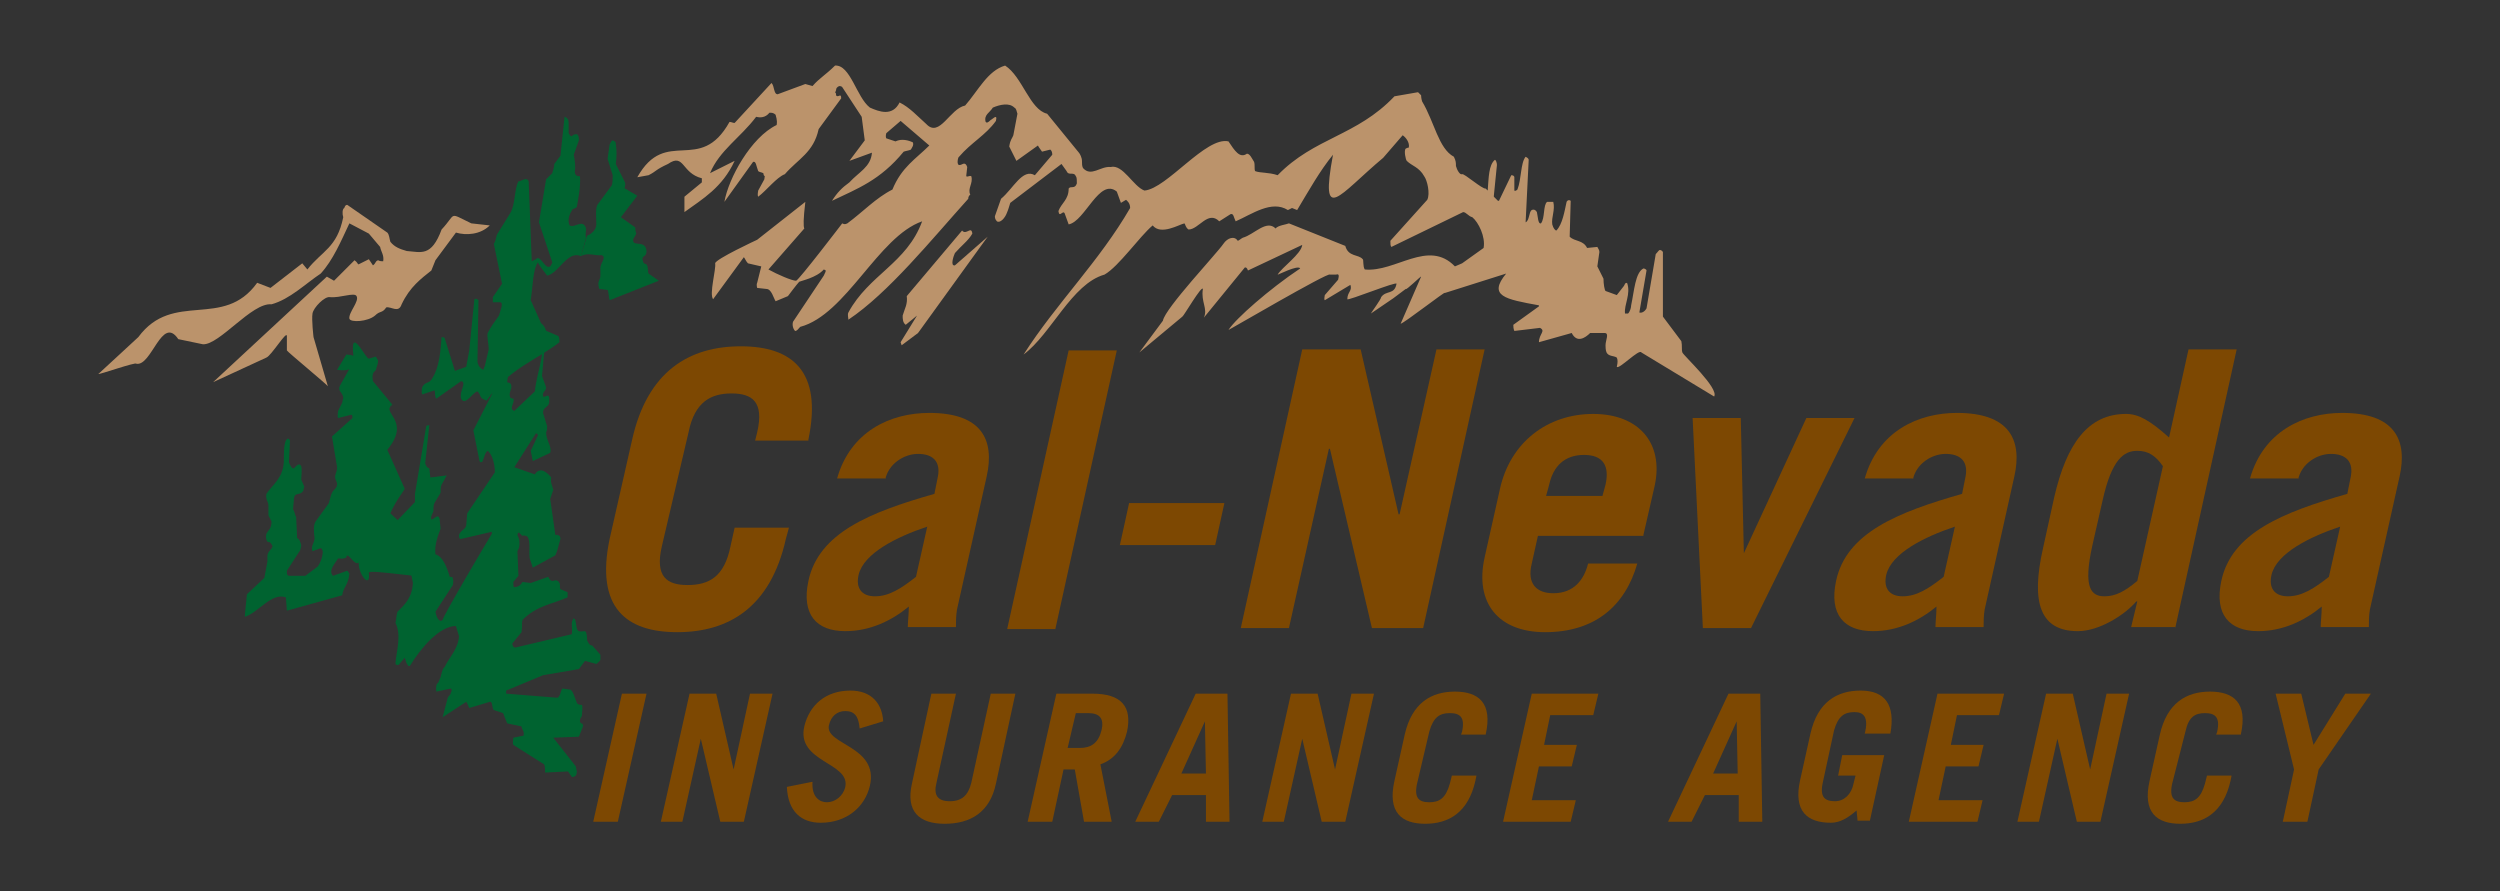 <?xml version="1.0" encoding="utf-8"?>
<!-- Generator: Adobe Illustrator 21.0.0, SVG Export Plug-In . SVG Version: 6.00 Build 0)  -->
<svg version="1.1" id="Layer_1" xmlns="http://www.w3.org/2000/svg" xmlns:xlink="http://www.w3.org/1999/xlink" x="0px" y="0px"
	 viewBox="0 0 244 87" style="enable-background:new 0 0 244 87;" xml:space="preserve">
<rect x="0" y="0" width="244" height="87" fill="#333333" stroke="none"/>
<style type="text/css">
	.st0{fill:#7D4802;}
	.st1{fill:#BB936B;}
	.st2{fill:#006330;}
	.st3{fill:#FFFFFF;}
</style>
<g>
	<path class="st0" d="M57.9,80.2l2.8-12.5h2.4l-2.8,12.5H57.9z"/>
	<path class="st0" d="M64.5,80.2l2.8-12.5h2.6l1.7,7.4h0l1.6-7.4h2.2l-2.8,12.5h-2.3l-1.9-8.1h0l-1.8,8.1H64.5z"/>
	<path class="st0" d="M83.9,71.1c-0.1-1.2-0.5-1.7-1.4-1.7c-0.8,0-1.4,0.5-1.6,1.4c-0.4,1.9,4.9,2,4,5.9c-0.5,2.1-2.3,3.6-4.8,3.6
		c-1.9,0-3.2-1.1-3.3-3.5l2.5-0.5c-0.1,1.5,0.7,2,1.4,2c0.8,0,1.6-0.6,1.8-1.5c0.5-2.4-4.8-2.4-4-5.9c0.5-2.1,2.1-3.5,4.5-3.5
		c2.1,0,3.1,1.3,3.2,3L83.9,71.1z"/>
	<path class="st0" d="M93.3,67.7l-1.9,8.7c-0.3,1.2,0.1,1.8,1.3,1.8c1.2,0,1.8-0.6,2.1-1.8l1.9-8.7h2.4l-1.9,8.8
		c-0.6,2.8-2.5,3.9-5,3.9c-2.5,0-3.8-1.2-3.2-3.9l1.9-8.8H93.3z"/>
	<path class="st0" d="M105,69.6h1.2c1.1,0,1.6,0.5,1.3,1.7c-0.3,1.2-1,1.7-2.1,1.7h-1.2L105,69.6z M108.5,80.2l-1.1-5.6
		c1.4-0.5,2.2-1.6,2.6-3.2c0.5-2.4-0.5-3.7-3.4-3.7h-3.5l-2.8,12.5h2.4l1.1-5.1h1.1l0.9,5.1H108.5z"/>
	<path class="st0" d="M117.6,70.4L117.6,70.4l0.1,5.1h-2.4L117.6,70.4z M113.1,80.2l1.3-2.6h3.3l0,2.6h2.3l-0.2-12.5h-3.1l-5.9,12.5
		H113.1z"/>
	<path class="st0" d="M123.2,80.2l2.8-12.5h2.6l1.7,7.4h0l1.6-7.4h2.2l-2.8,12.5H129l-1.9-8.1h0l-1.8,8.1H123.2z"/>
	<path class="st0" d="M138.3,76.5c-0.3,1.4,0.2,1.8,1.2,1.8c1,0,1.6-0.4,2-1.8l0.2-0.8h2.4l-0.1,0.5c-0.7,3.1-2.6,4.2-4.9,4.2
		c-2.3,0-3.7-1.1-3-4.2l1-4.5c0.7-3.1,2.6-4.2,4.9-4.2c2.3,0,3.7,1.1,3,4.2l0,0h-2.4l0.1-0.3c0.3-1.4-0.2-1.8-1.2-1.8
		c-1,0-1.6,0.4-2,1.8L138.3,76.5z"/>
	<path class="st0" d="M146.7,80.2l2.8-12.5h6.5l-0.5,2.1h-4.2l-0.6,2.9h3.2l-0.5,2.1h-3.2l-0.7,3.3h4.3l-0.5,2.1H146.7z"/>
	<path class="st0" d="M169.5,70.4L169.5,70.4l0.1,5.1h-2.4L169.5,70.4z M165.1,80.2l1.3-2.6h3.3l0,2.6h2.3l-0.2-12.5h-3.1l-5.9,12.5
		H165.1z"/>
	<path class="st0" d="M181.2,79.1c-0.8,0.7-1.6,1.2-2.5,1.2c-2.3,0-3.7-1.1-3-4.2l1-4.5c0.7-3.1,2.6-4.2,4.9-4.2
		c2.4,0,3.4,1.4,2.9,4.2H182c0.4-1.6-0.1-2.1-1-2.1c-1,0-1.6,0.4-2,1.8l-1.1,5.1c-0.3,1.4,0.2,1.8,1.2,1.8c0.9,0,1.6-0.7,1.8-1.7
		l0.2-0.8h-1.7l0.4-2h4.1l-1.4,6.4h-1.2L181.2,79.1z"/>
	<path class="st0" d="M186.3,80.2l2.8-12.5h6.5l-0.5,2.1H191l-0.6,2.9h3.2l-0.5,2.1h-3.2l-0.7,3.3h4.3l-0.5,2.1H186.3z"/>
	<path class="st0" d="M196.9,80.2l2.8-12.5h2.6l1.7,7.4h0l1.6-7.4h2.2L205,80.2h-2.3l-1.9-8.1h0l-1.8,8.1H196.9z"/>
	<path class="st0" d="M212,76.5c-0.3,1.4,0.2,1.8,1.2,1.8c1,0,1.6-0.4,2-1.8l0.2-0.8h2.4l-0.1,0.5c-0.7,3.1-2.6,4.2-4.9,4.2
		c-2.3,0-3.7-1.1-3-4.2l1-4.5c0.7-3.1,2.6-4.2,4.9-4.2c2.3,0,3.7,1.1,3,4.2l0,0h-2.4l0.1-0.3c0.3-1.4-0.2-1.8-1.2-1.8
		c-1,0-1.6,0.4-1.9,1.8L212,76.5z"/>
	<path class="st0" d="M225.8,72.7l3.1-5h2.5l-5.1,7.4l-1.1,5.1h-2.4l1.1-5.1l-1.8-7.4h2.5L225.8,72.7z"/>
	<path class="st0" d="M64.6,53.3c-0.7,3,0.5,3.8,2.5,3.8c2.1,0,3.6-0.8,4.2-3.8l0.4-1.8H77l-0.3,1.1c-1.5,6.7-5.6,9.1-10.6,9.1
		c-5,0-8-2.4-6.6-9.1l2.2-9.7c1.5-6.7,5.6-9.1,10.6-9.1c5,0,8,2.4,6.6,9.1l0,0.1h-5.2l0.2-0.8c0.7-3-0.5-3.8-2.5-3.8
		s-3.6,0.8-4.2,3.8L64.6,53.3z"/>
	<path class="st0" d="M89.4,56.3c-1.4,1.1-2.6,1.9-4,1.9c-1.3,0-1.9-0.8-1.6-2.1c0.5-2.1,3.7-3.7,6.7-4.7L89.4,56.3z M86.4,46.8
		c0.3-1.5,1.8-2.5,3.2-2.5c1.4,0,2.3,0.7,1.9,2.4l-0.3,1.5c-6.3,1.8-11.3,3.8-12.3,8.5c-0.7,3.3,0.8,4.9,3.6,4.9
		c2.4,0,4.5-1,6.2-2.4c0,0.8-0.1,1.5-0.1,2h4.7c0-0.5,0-1.1,0.1-1.7l2.9-13c0.8-3.6-0.5-6.2-5.6-6.2c-3.8,0-7.7,1.8-9,6.4H86.4z"/>
	<path class="st0" d="M104.3,34.2h4.7l-6,27.2h-4.7L104.3,34.2z"/>
	<path class="st0" d="M109.3,53.2l0.9-4.1h9.3l-0.9,4.1H109.3z"/>
	<path class="st0" d="M121.1,61.3l6-27.2h5.7l3.7,16.1h0.1l3.6-16.1h4.7l-6,27.2h-5l-4.1-17.5h-0.1l-3.9,17.5H121.1z"/>
	<path class="st0" d="M150.9,48.4l0.3-1.1c0.4-1.8,1.5-2.9,3.4-2.9c1.9,0,2.5,1.1,2.1,2.9l-0.3,1.1H150.9z M160.4,52.2l1.1-4.8
		c0.9-4.2-1.6-7-6-7c-4.5,0-8.1,2.8-9.1,7.3l-1.5,6.7c-1,4.5,1.4,7.3,5.9,7.3c4.8,0,7.8-2.5,9-6.7H155c-0.4,1.6-1.4,2.9-3.4,2.9
		c-1.6,0-2.6-0.9-2.1-2.9l0.6-2.7H160.4z"/>
	<path class="st0" d="M170.2,54L170.2,54l6.1-13.2h4.7l-10.1,20.5h-4.7l-1-20.5h4.7L170.2,54z"/>
	<path class="st0" d="M189.7,56.3c-1.4,1.1-2.6,1.9-4,1.9c-1.3,0-1.9-0.8-1.6-2.1c0.5-2.1,3.7-3.7,6.7-4.7L189.7,56.3z M186.7,46.8
		c0.3-1.5,1.8-2.5,3.2-2.5c1.4,0,2.3,0.7,1.9,2.4l-0.3,1.5c-6.3,1.8-11.3,3.8-12.3,8.5c-0.7,3.3,0.8,4.9,3.6,4.9
		c2.4,0,4.5-1,6.2-2.4c0,0.8-0.1,1.5-0.1,2h4.7c0-0.5,0-1.1,0.1-1.7l2.9-13c0.8-3.6-0.5-6.2-5.6-6.2c-3.8,0-7.7,1.8-9,6.4H186.7z"/>
	<path class="st0" d="M208.6,56.7c-1.2,1-2.1,1.5-3.2,1.5c-1.3,0-2.1-0.8-1.2-4.9l1-4.4c0.9-4.1,2.1-4.9,3.4-4.9
		c1.1,0,1.8,0.5,2.5,1.5L208.6,56.7z M212.3,61.3l6-27.2h-4.7l-1.9,8.6c-1.9-1.7-3-2.3-4.2-2.3c-3.7,0-5.8,2.9-7,8.1l-1.1,5
		c-1.2,5.3-0.3,8.1,3.4,8.1c2.1,0,4.6-1.6,5.7-2.9h0.1l-0.6,2.5H212.3z"/>
	<path class="st0" d="M227.3,56.3c-1.4,1.1-2.6,1.9-4,1.9c-1.3,0-1.9-0.8-1.6-2.1c0.5-2.1,3.7-3.7,6.7-4.7L227.3,56.3z M224.3,46.8
		c0.3-1.5,1.8-2.5,3.2-2.5c1.4,0,2.3,0.7,1.9,2.4l-0.3,1.5c-6.3,1.8-11.3,3.8-12.3,8.5c-0.7,3.3,0.8,4.9,3.6,4.9
		c2.4,0,4.5-1,6.2-2.4c0,0.8-0.1,1.5-0.1,2h4.7c0-0.5,0-1.1,0.1-1.7l2.9-13c0.8-3.6-0.5-6.2-5.6-6.2c-3.8,0-7.7,1.8-9,6.4H224.3z"/>
	<path class="st1" d="M34.1,31.1c0.1,0.4,1.8,0.3,2.5-0.3c0.5-0.5,0.7-0.2,1.1-0.8c0.5-0.1,1.2,0.6,1.5-0.3c0.8-1.7,1.9-2.5,2.9-3.3
		l0.4-1l2-2.7c1,0.3,2.4,0.2,3.3-0.7l-1.8-0.2c-2.3-1.1-1.4-1-2.9,0.6c-1,2.7-2,2.2-3.4,2.1c-0.7-0.2-1.2-0.4-1.6-0.9
		c-0.1-0.3-0.1-0.7-0.3-0.9L33.9,20c-0.1,0-0.2,0-0.3,0.3c-0.2,0.1-0.2,0.6-0.1,0.9c-0.6,3-2.1,3.3-3.5,5.1l-0.5-0.6l-3.1,2.4
		l-1.3-0.5c-3.3,4.6-8.2,0.7-11.6,5.3c-0.2,0.2-3.8,3.5-3.9,3.6c0,0.1,3.7-1.2,3.7-1c1.5,0.3,2.5-4.8,4.1-2.4l2.4,0.5
		c1.6,0.1,4.8-4.1,6.7-3.9c1.8-0.5,3.3-2,4.8-3c1.2-1.3,2-3.2,2.8-4.9l1.9,1l1.1,1.3c0.1,0.5,0.4,0.8,0.3,1.4c-0.2,0-0.3,0-0.5-0.1
		c-0.3,0.1-0.2,0.3-0.5,0.5L36,25.3l-1,0.5c-0.1,0-0.1-0.2-0.4-0.4l-2,2l-0.7-0.4L20.8,37.3l5.2-2.4c0.5-0.2,2-2.7,2-2.1
		c0,0.4,0,1,0,1.4c0,0.1,4,3.4,4,3.5l-1.4-4.8c0,0-0.2-1.7-0.1-2.3c0.1-0.6,1.2-1.7,1.7-1.6c1,0.1,2.4-0.5,2.6-0.1
		C35.1,29.4,34,30.5,34.1,31.1z"/>
	<path class="st2" d="M52.5,25.2l-0.6,0.3l-0.3-7.8c-0.2-0.5-0.7,0-1,0c-0.4,0.7-0.3,2.3-0.8,3.1l-1.3,2.1c-0.1,0.3-0.1,0.6-0.3,0.9
		c0,0,0.6,2.9,0.8,3.9L48.1,29c0,0.1,0,0.3,0,0.5l0.7,0c0.4,0,0,0.9-0.1,1.3c-0.5,0.7-0.8,1.1-1.1,1.7c-0.1,0.3,0.1,1.1,0.1,1.6
		l-0.4,1.7c-0.2,0.1,0.1,0.4-0.3,0.2c-0.1-0.1-0.3-0.2-0.4-0.7l0.1-6c-0.1-0.1-0.2-0.2-0.4-0.1l-0.5,5l-0.3,1.6l-1.1,0.4L43.4,33
		c-0.1-0.1-0.2-0.1-0.3-0.1c-0.1,1.3-0.2,2.9-0.9,4c-0.3,0.6-0.7,0.3-1,0.9c0,0.1-0.1,0.4,0,0.7l1.2-0.4c0.1,0.1,0,0.7,0.2,0.8
		l2.4-1.7c0.6,0.1-0.2,1,0,1.7c0.4,0.8,1.1-0.6,1.6-0.7c0.1,0.1,0.2,0.2,0.3,0.5c0.1,0.2,0.3,0.3,0.6,0.4c2.1-3.1,4.8-3.9,7.1-5.7
		c0-0.3,0-0.4-0.1-0.6l-1.4-0.6l-1.3-2.9c0.2-1.3,0.2-3,0.7-3.7L52.5,25.2z"/>
	<path class="st1" d="M164.2,34.4c-0.1-0.3,0-0.6-0.1-1.1l-1.8-2.4l0-6.3c0,0-0.1-0.2-0.3-0.2c-0.1,0-0.2,0.2-0.4,0.4l-0.9,5.3
		c-0.1,0.2-0.4,0.5-0.7,0.4l0.7-4.1c0-0.1-0.2-0.2-0.3-0.2c-0.8,0.4-0.9,2.2-1.2,3.6c0,0.2-0.1,0.6-0.3,0.8c0,0-0.1,0-0.3,0
		c-0.1-0.9,0.6-1.9,0.2-3c-0.2,0.1-0.1-0.1-0.3,0.3l-0.7,0.9l-1.1-0.4c-0.1-0.1-0.2-0.7-0.2-1.2l-0.6-1.2l0.2-1.4
		c0-0.2-0.1-0.3-0.2-0.5l-1,0.1c-0.4-0.8-1.2-0.6-1.7-1.1l0.1-3.5c-0.1-0.1-0.3-0.1-0.4,0.1c-0.2,0.9-0.4,2.2-1,2.8
		c-0.1,0-0.3-0.2-0.4-0.6c-0.1-0.7,0.3-1.4,0.1-2.2l-0.6,0c-0.4,0.3-0.2,1.6-0.6,2.1c-0.3,0.1-0.3-0.7-0.4-1.1
		c-0.1-0.2-0.3-0.3-0.5-0.2c-0.3,0.2-0.2,1-0.6,1.2l0.3-6.1c0-0.1-0.1-0.2-0.3-0.3c-0.5,0.6-0.4,2.2-0.8,3.2c0,0-0.2,0.2-0.3,0.1
		v-1.3c0-0.1-0.1-0.2-0.3-0.2l-1.2,2.5c0,0,0,0-0.1,0l-0.4-0.4c0,0,0,0,0-0.1l0.1-1l0.2-2c0-0.2-0.1-0.5-0.2-0.5
		c-0.6,0.5-0.6,1.7-0.7,3l-0.2-0.2c-0.3,0.1-2.1-1.5-2.3-1.4c-0.2,0.1-0.5-0.4-0.6-0.8c0-0.3,0-0.5-0.2-0.9
		c-1.5-0.8-1.9-3.4-3.1-5.4c-0.1-0.3-0.1-0.6-0.1-0.6c-0.1-0.1-0.2-0.2-0.3-0.3l-2.3,0.4c-3.7,3.9-7.8,4-11.4,7.7
		c-0.9-0.3-1.7-0.2-2.2-0.4c-0.1-0.2,0-0.6-0.1-0.9c-0.2-0.3-0.4-0.8-0.7-0.8c-0.7,0.5-1.2-0.3-1.8-1.2c-2.2-0.5-6,4.6-8.2,4.8
		c-1.1-0.4-2.1-2.6-3.3-2.3c-1-0.1-1.9,1-2.7,0.1c-0.1-0.2-0.1-0.4-0.1-0.7c0-0.3-0.2-0.7-0.3-0.8l-3.1-3.8
		c-1.7-0.4-2.4-3.6-4.1-4.7c-1.7,0.5-2.6,2.4-3.9,3.9c-1.5,0.3-2.5,3.2-3.8,1.8c-0.9-0.8-1.6-1.6-2.6-2.1c-0.7,1.4-2,0.9-2.9,0.5
		c-1.3-1-1.9-4.2-3.4-4.1c-0.9,0.9-1.5,1.2-2.2,2l-0.7-0.2l-2.7,1c-0.4,0-0.3-0.8-0.6-1.1L71.7,12c-0.2,0-0.3-0.1-0.5-0.1
		c-2.9,5.2-6.2,0.4-9,5.4l1.1-0.2c0.8-0.4,0.6-0.5,1.9-1.1c1.6-1.1,1.3,0.9,3.3,1.4c0,0.1,0,0.2,0,0.4l-1.7,1.4l0,1.5
		c1.8-1.3,3.7-2.4,4.9-5l-2.4,1.2c0.9-2.2,3-3.5,4.5-5.5c0.4,0.1,0.9,0.1,1.3-0.4c0.2,0,0.4,0,0.6,0.2c0,0.1,0.2,0.5,0.1,1
		c-2.5,1.2-4.7,5.2-5.1,7.5l2.8-3.9c0.3-0.1,0.3,0.4,0.5,0.9c0.1,0.1,0.3,0.1,0.5,0.2c0.1,0.6,0.2-0.1,0.1,0.6L74,18.6
		c0,0.1-0.1,0.4,0,0.6c0.8-0.6,1.8-1.9,2.6-2.2c1.3-1.5,2.8-2.1,3.3-4.4l2.2-3c0-0.6-0.3,0-0.5-0.3c0-0.5-0.2,0,0-0.5
		c0-0.2,0.1-0.3,0.3-0.4c0.1,0,0.2,0,0.3,0.1l1.9,2.9l0.3,2.3l-1.5,2l2.2-0.8c-0.1,1.4-1.3,1.9-2.2,2.9c-0.7,0.5-1.2,1-1.7,1.8
		c2.5-1.2,4.7-2,7-4.8c0.3-0.1,0.5-0.1,0.7-0.2c0.1-0.2,0.3-0.4,0.2-0.7c-0.4-0.2-1.1-0.4-1.7-0.1l-0.9-0.3c-0.1-0.2,0-0.5,0-0.5
		l1.4-1.2l2.8,2.4c-1.3,1.3-2.7,2.1-3.6,4.3c-1.6,0.8-2.9,2.2-4.4,3.3c-0.2,0.1-0.3,0.1-0.5,0c0,0-4.2,5.5-4.5,5.6
		c-0.4,0-1.8-0.6-2.7-1.1l3.5-4c-0.1-0.2-0.1-0.9,0.1-2.6l-4.7,3.7c0,0-4.1,1.9-4.1,2.3c0.1,0.6-0.6,3-0.2,3.5l3-4.1
		c0.1,0.1,0.2,0.4,0.4,0.6c0.4,0.1,0.9,0.2,1.3,0.3l-0.4,1.6c-0.1,0.2,0,0.5,0,0.5l0.9,0.1c0.5,0,0.7,0.9,0.9,1.2l1.2-0.5
		c0,0,0.9-1.2,1.1-1.4c0.2-0.1,1.7-0.4,2.4-1.2c0.2,0.1,0.3,0,0,0.6l-3,4.5c-0.1,0.3,0,0.7,0.2,0.9c0.2,0,0.3-0.2,0.5-0.4
		c4.5-1.2,7.6-8.8,11.9-10.3c-1.5,4.1-5.2,5.2-7.2,8.9c-0.1,0.2,0,0.5,0,0.7c3.9-2.6,8.1-7.8,11.7-11.8c0-0.3,0.2-0.4,0.2-0.4
		c-0.3-0.6,0.3-1.1,0.1-1.8c-0.2-0.1-0.3,0.1-0.5,0l0.1-0.9c-0.2-0.6-0.5-0.2-0.7-0.2c-0.4,0.1-0.2-0.8-0.1-0.8
		c1.2-1.4,2.6-2.1,3.6-3.5c0.2-0.8-0.4-0.1-0.5-0.1c-0.3,0.3-0.4,0.3-0.5,0.2c-0.2-0.7,0.4-0.9,0.7-1.4c0.7-0.3,1.6-0.5,2.1,0
		c0.2,0.1,0.2,0.3,0.3,0.6l-0.4,2.1c-0.1,0.3-0.3,0.4-0.4,1.1l0.7,1.4l2.1-1.5c0.1,0.2,0.2,0.3,0.4,0.6l0.8-0.2c0,0,0.2,0.1,0.2,0.5
		l-1.7,2c-1.2-0.7-2.1,1.3-3.3,2.3l-0.6,1.7c0,0.1,0,0.3,0.2,0.5c0.3,0.2,0.8-0.3,1-0.9c0.1-0.2,0.2-0.6,0.3-0.9l5-3.8l0.5,0.7
		c0.2,0.5,0.7,0,0.9,0.5c0.1,0.1,0.1,0.4,0.1,0.7c-0.2,0.6-0.6,0.2-0.8,0.5c0,1.1-0.7,1.4-1,2.2c0.1,0.7,0.4-0.1,0.6,0.2l0.4,1.1
		c1.6-0.3,3-4.6,4.7-3.2l0.4,1.1l0.5-0.3c0.1,0.1,0.4,0.3,0.4,0.8c-3,5.2-7.2,9.3-10.4,14.3c2.7-2,4.7-6.9,7.9-7.8
		c1.4-0.8,3.4-3.7,4.7-4.8c0.8,1,2.6-0.1,3.1-0.2c0.1,0.1,0.1,0.4,0.4,0.6c1,0,1.9-1.9,3-0.8l1.1-0.7c0.3-0.1,0.3,0.3,0.5,0.7
		c1.6-0.7,3.5-2.1,5.1-1.1l0.4-0.2l0.5,0.2c1.2-2,2.2-3.8,3.5-5.4c-1.3,7,0.6,3.9,4.9,0.3l1.9-2.2c0.3,0.2,0.7,0.7,0.6,1.2
		c-0.1,0-0.3,0.1-0.3,0.1c-0.2,0.2,0,1.1,0.1,1.2c0.5,0.5,1.2,0.6,1.7,1.5c0.3,0.4,0.6,1.7,0.3,2.3l-3.6,4c0,0.3,0,0.5,0.1,0.6
		l7-3.4c0.3,0,0.5,0.4,0.9,0.5c0.6,0.5,1.3,1.9,1.1,3l-2.1,1.5L142,26c-2.6-2.7-5.8,0.6-8.8,0.3c-0.2-0.3-0.1-1-0.2-1
		c-0.4-0.5-1.4-0.2-1.7-1.3l-5.5-2.2c-0.2,0.1-1.1,0.2-1.3,0.5c-0.9-0.9-2.1,0.6-3.2,0.9c-0.2,0.1-0.4,0.3-0.5,0.3
		c-0.3-0.5-1-0.3-1.4,0.3c-0.6,0.9-5.7,6.3-5.9,7.5l-2.3,3.1l4.2-3.5c0.1,0,1.9-3.1,2-2.7c-0.2,1.3,0.5,1.9,0.1,2.8l4-4.9
		c0.1,0,0.2,0,0.3,0.3l5.3-2.5c-0.1,0.9-2,2.2-2.4,2.9c-0.1,0.1,2-1,2.2-0.6c-3,2-6.3,4.9-7,6c-0.1,0.1,9.8-5.7,9.9-5.4l0.6,0
		c0.3-0.1,0.3,0.1,0.2,0.5l-1.3,1.5c0,0.1-0.1,0.4,0,0.5l2.5-1.5c0.2,0.6-0.3,0.7-0.3,1.4c0,0.2,4.9-1.8,4.8-1.5
		c-0.2,1.1-1,0.6-1.5,1.3c0,0.2-0.9,1.4-1,1.6l2.2-1.5l1.2-0.9c0,0.2,1.5-1.3,1.5-1.2l-2,4.6c0.4-0.1,4.5-3.3,4.3-3l6-1.9
		c-1.8,2.2-0.1,2.5,3.2,3.1c0,0,0,0.1,0,0.1l-2.5,1.8c0,0.1,0,0.4,0.1,0.6l2.5-0.3c0.6,0.3-0.1,0.6-0.1,1.4l3.2-0.9
		c0.5,1,1.3,0.5,1.8,0h1.4c0.5,0,0.1,0.7,0.1,1.2c0,0.1,0,0.5,0.1,0.7c0.2,0.4,0.7,0.3,1,0.5c0.1,0.2,0.1,0.5,0,0.9
		c0.2,0.3,2.2-1.8,2.4-1.4l7.1,4.3C167.8,37.9,164.3,34.7,164.2,34.4z"/>
	<path class="st2" d="M63.3,26.7c-0.1-0.2,0-0.6-0.2-0.9c-0.2-0.1-0.3,0-0.4-0.5c0-0.4,0.4-0.2,0.4-0.8c-0.1-0.9-0.8-0.6-1.2-0.8
		c-0.3-0.3,0.1-0.6,0.2-0.9c-0.1-0.3-0.1-0.5-0.1-0.6l-1.4-1l1.6-2.1l-1.2-0.7c-0.1,0.1,0.1-0.4,0-0.6l-0.9-1.8c0.1-0.7,0.1-1.3,0-2
		c0-0.2-0.1-0.2-0.3-0.3c-0.1,0-0.2,0.2-0.3,0.4l-0.2,1.4l0.5,1.6c0,0.3,0,0.8-0.1,1l-1.4,1.9c-0.2,0.4-0.1,1.3-0.1,1.9
		c0,0.6-0.6,1-0.9,1.1L56.7,25c0.7-0.4,1.4,0,2-0.1c0.6,0.2-0.2,0.8-0.1,1.4c0,0.1,0,0.4,0,0.6c0,0.3-0.1,0.3-0.2,0.7
		c0,0.2,0,0.3,0.1,0.6l0.8,0.1c0.1,0.1,0.1,0.7,0.2,1l4.8-1.9L63.3,26.7z"/>
	<path class="st2" d="M57.2,23.2c-0.1-0.2,0-0.6,0-0.9c-0.3-1-1.1,0-1.6-0.3c-0.3-0.6,0.1-1.3,0.3-1.6c0.1,0,0.3-0.1,0.4-0.2
		c0.1-0.6,0.4-2,0.3-3c-0.2,0-0.5,0-0.5-0.5c0.1-0.4,0-1.1-0.1-1.6l0.5-1.4c0-0.2,0-0.5-0.2-0.6c-0.2,0-0.3,0-0.5,0.2
		c-0.1,0-0.2-0.1-0.3-0.3c0-0.3,0-0.5,0-1c0-0.3-0.1-0.5-0.4-0.6l-0.4,3.8L54.1,16c0,0.2-0.1,0.6-0.2,0.9l-0.6,0.6l-0.7,4.2l1.3,3.9
		c0,0.1-0.1,0.2-0.2,0.4c-0.5,0.3-0.8-0.9-1.3-0.8c-0.1,0.4,0.8,1.4,1,1.7c1.1-0.2,2-2.5,3.3-1.9L57.2,23.2z"/>
	<path class="st3" d="M44.1,68.4c0.1,0,0.3,0.1,0.4-0.3c0-0.2-0.3,0.1-0.6,0.2L44.1,68.4z"/>
	<path class="st3" d="M48.9,36.7c0.1-0.2,0.2-0.3,0.4-0.5c-0.2-0.2-0.4,0.1-0.5,0.5H48.9z"/>
	<path class="st1" d="M83.8,22.8c0.1,0,0.1,0.2,0.3,0.3l2.2-1.7c0-0.2,0.3-0.4,0.1-0.8l-2.7,2L83.8,22.8z"/>
	<path class="st1" d="M88,33.7l1.6-1.2l6-8.3l0.8-1.1l-3.2,2.8c-0.5,0.1-0.1-1,0-1.2c0.7-0.8,1.3-1.2,1.7-1.9
		c-0.1-0.8-0.6,0.2-1-0.3l-5.4,6.4c0.1,0.8-0.2,1.2-0.4,1.9c0,0.3,0,0.7,0.3,0.9l1.1-0.9l-1.6,2.6L88,33.7z"/>
	<path class="st1" d="M115.2,19c0.1,0.1,0.3,0.7,0.4,0.9l2.4-3.2l-3.6,2.2L115.2,19z"/>
	<path class="st2" d="M48,52.1c-0.2,0.3-4.7,7.9-4.8,8.4c-0.3,0.3-0.6-0.2-0.7-0.8l1.7-2.6c0-0.1,0.1-0.4,0-0.6
		c0-0.2-0.1-0.2-0.3-0.2c-0.3-1-0.7-2-1.4-2.2c-0.1-0.9,0.2-1.7,0.5-2.5l-0.1-1c-0.2-0.5-0.5,0.1-0.8,0.1c-0.1-0.3,0.1-0.5,0.2-0.8
		c0-0.3,0-0.6,0.1-0.8l0.6-1c0-0.3,0-0.6,0.1-0.8l0.5-0.9L42,46.6l-0.1-0.9c-0.1,0-0.3-0.1-0.4-0.5l0.4-3.7c-0.1,0-0.2,0-0.3,0.1
		l-1.1,6.6c0,0.2,0,0.5,0,0.8l-2.2,2.3c-0.1,0.1,0.2,0.8,0.3,1.2l1,0.3c0.2,0.4,0-0.6,0,0c0,0.3,0.2-0.1,0.4,0.2
		c0.2,0.2,0.4,0.6,0.4,1.1L40,55.4l0.3,1.5c-0.1,1.5-0.8,2.1-1.5,2.8c-0.1,0.2-0.1,0.6-0.2,1.1c0.6,1.2,0.1,2.7,0,3.9
		c0,0.2,0.1,0.2,0.3,0.2l0.6-0.7c0.1,0.2,0.1,0.5,0.3,0.7c0,0.1,0.1,0.1,0.2,0.1c1.1-1.8,2.9-3.9,4.5-3.9l0.3,1
		c-0.1,1.3-1,2.1-1.4,3c-0.2,0.1-0.3,0.6-0.4,1c-0.1,0.1-0.1,0.4-0.3,0.6c-0.1,0-0.2,0.5-0.1,0.8l1.4-0.3c0.1,0,0.1,0.3,0,0.4
		c0,0.2-0.2,0.3-0.3,0.5l-0.5,1.9l2.3-1.5c0.1,0.1,0.2,0.4,0.3,0.6l2-0.6c0.3-0.1,0.2,0.7,0.4,0.8l0.9,0.3l0.4,1l1.4,0.3
		c0,0.3,0.3,0.4,0.2,0.9l-1,0.2c0,0.2-0.1,0.5,0,0.7l3,1.9c0.1,0.2,0.1,0.4,0.1,0.8l2.1-0.1c0.2-0.1,0.3,0.3,0.5,0.5
		c0.1,0.1,0.2,0,0.4-0.1c0,0,0.1-0.2,0.1-0.4c0,0-0.1-0.4-0.1-0.5L54,72l2.5-0.1l0.4-1c0-0.5-0.2-0.1-0.3-0.5c0-0.4,0.2-0.4,0.2-0.6
		c0-0.3,0.1-0.7,0-1c-0.1,0-0.4,0-0.5-0.2c-0.2-0.5-0.4-1.3-0.7-1.3l-0.7-0.1c-0.2,0.2-0.2,0.8-0.5,0.9l-5-0.4c0-0.1,0-0.1,0-0.3
		l3.6-1.5l3.5-0.6l0.6-0.8l1.1,0.3c0.1-0.1,0.3-0.2,0.4-0.4c0-0.1,0-0.3,0-0.5l-0.8-0.9c-0.2,0-0.3-0.1-0.5-0.5c0-0.3,0-0.4-0.1-0.8
		c-0.1-0.2-0.4,0-0.7-0.1c-0.3-0.1-0.2-0.7-0.4-1.2c-0.2,0.1,0-0.3-0.2,0.1c-0.2,0.3,0,0.9-0.1,1.4l-5.5,1.3c-0.2,0-0.3-0.2-0.3-0.4
		l0.9-1.1C51,61,50.9,60.8,51,60.5c1.4-1.4,2.8-1.5,4.4-2.2c0-0.1,0-0.3,0-0.5l-0.7-0.3c-0.1-0.1,0-0.5-0.1-0.6
		c-0.1-0.3-0.5-0.3-0.6-0.2c-0.3,0-0.3-0.1-0.5-0.4l-1.7,0.6L51,56.8c-0.2,0.3-0.4,0.5-0.8,0.5c-0.1,0-0.1-0.2-0.1-0.5l0.5-0.6
		l-0.1-2.4c0.2-0.4,0.2-0.4,0.2-0.9c0-0.3-0.1-0.4-0.2-0.7c0.1-0.5,0.3,0,0.5,0.1c0.1-0.1,0.4,0,0.5,0.1c0.3,0.5,0.1,1.4,0.2,2.1
		l0.3,0.9l2.2-1.2c0.2-0.4,0.3-0.9,0.5-1.6c0-0.4-0.3-0.4-0.5-0.4l-0.5-3.5l0.3-0.9c-0.1-0.4-0.3-0.7-0.2-1.2
		c-0.4-0.5-1.1-1.1-1.6-0.3l-2-0.7l2.1-3.3c0,0,0.2,0,0.2,0.2l-0.7,1.5l0.2,1l1.7-0.8c0.2-0.6-0.4-1.2-0.4-2
		c0.1-0.2,0.1-0.4,0.1-0.6L53,40.3c0-0.6,0.5-0.5,0.6-1c0-0.1,0-0.4,0-0.5c-0.1-0.4-0.3,0-0.6-0.1c-0.1-0.5,0.3-0.5,0.3-0.9
		l-0.4-1.1l0.4-4.4c-0.1-0.4-0.4-0.8-0.7-0.8L52,31.9c0,0-0.2,0.5,0,0.7c0.2,0.1,0.5-0.5,0.7-0.3c0.7,2-0.3,3.9-0.5,5.9l-2,1.9
		c-0.6-0.2,0.1-0.8-0.1-1.2c0,0-0.2,0-0.3-0.1c-0.2-0.5,0.2-0.8,0.1-1.2c-0.1-0.3-0.2-0.2-0.4-0.3l0.2-1.6L49,34.7l-1,3.8L46.2,42
		l0.6,3c0.1,0.2,0.3,0.1,0.3,0c0.2-0.4,0.2-0.8,0.5-1c0.4,0.3,0.7,1.2,0.7,2.1l-2.7,4l-0.1,1.2c-0.1,0.4-0.5,0.4-0.7,0.9
		c0,0.2,0,0.4,0.2,0.4l3-0.7L48,52.1z"/>
	<path class="st2" d="M37.8,43.9c2.4-2.9-0.7-3.6,0.5-4.4l-1.9-2.3c0-0.1-0.1-0.4,0-0.7c0-0.1,0.1-0.2,0.3-0.4
		c0-0.2,0.2-0.5,0.2-0.9c0-0.1-0.2-0.3-0.2-0.4L36,35c-0.3,0.1-2.1-3.9-1.4,0.5c0-0.3,0.6-0.8-0.8-0.9l-0.9,1.5
		c1.6,0.2,1.2-0.4,1.2-0.1l-0.9,1.6c-0.3,0.6,0.2,0.6,0.3,1.2c0,0.1-0.1,0.4-0.1,0.5L33,40.1c0,0.1-0.1,0.5,0,0.7l1.2-0.3
		c0.2-0.1,0.2,0.2,0.2,0.3l-2,1.8l0.5,3c0,0.4-0.1,0.4-0.2,0.9c0,0.3,0.1,0.3,0.2,0.7c0,0.5-0.3,0.5-0.5,0.9c-0.1,0.2-0.2,0.6-0.3,1
		l-1.3,1.8c-0.2,0.3-0.2,0.9-0.1,1.6c0,0.5-0.4,0.8-0.2,1.3l0.8-0.3c0.1,0,0.1,0.1,0.2,0.3c0,0.5-0.2,1.1-0.5,1.5l-1.2,0.9l-1.6,0
		c-0.2-0.1-0.2-0.1-0.2-0.5l1.3-2c0,0,0.1-0.3,0.1-0.5c-0.1-0.3-0.1-0.5-0.4-0.7l-0.1-2.1c-0.1,0-0.1-0.4-0.3-0.7l0.1-1.1
		c0.1-0.6,0.6-0.2,0.9-0.7c0,0,0-0.1,0.1-0.4l-0.3-0.7c0-0.3,0.1-0.9,0-1.3c-0.2-0.4-0.5,0-0.7,0.2c-0.2,0.1-0.4-0.3-0.5-0.6
		l0.1-2.1c-0.1-0.3-0.3-0.2-0.4,0c-0.2,0.4-0.2,1.4-0.2,2.1c-0.1,1.6-1.1,2.2-1.7,3.1c-0.1,0.6,0.2,0.7,0.2,1.2c0,0.3,0,0.5,0,0.9
		l0.3,0.6c0,0.7-0.3,0.8-0.5,1.2c-0.1,0.3,0,0.8,0.2,0.8c0.1,0,0.2,0,0.4,0.4c-0.1,0.4-0.4,0.4-0.5,0.9c0,0.1,0,0.3,0,0.6l-0.3,1.6
		L24.1,58L23.9,60l0,0.2c1.3-0.4,2.6-2.4,4-1.9l0.1,1.3l5.4-1.5c0.1-0.8,0.6-1,0.7-2.1c-0.1-0.2,0,0-0.2-0.3l-1.4,0.5
		c-0.5-0.5,0.2-1.2,0.5-1.7c0.2,0,0.5,0.1,0.8-0.1c0.1-0.7,0.8,0.9,1.2,0.5c0,1.3,1.2,2.6,1,1c-0.1-0.4,6.2,0.7,6,0.3
		c-4.9-5,3.9,1-3.9-6.1c0.5-1.2,1.4-2.3,1.4-2.4L37.8,43.9z"/>
</g>
</svg>

